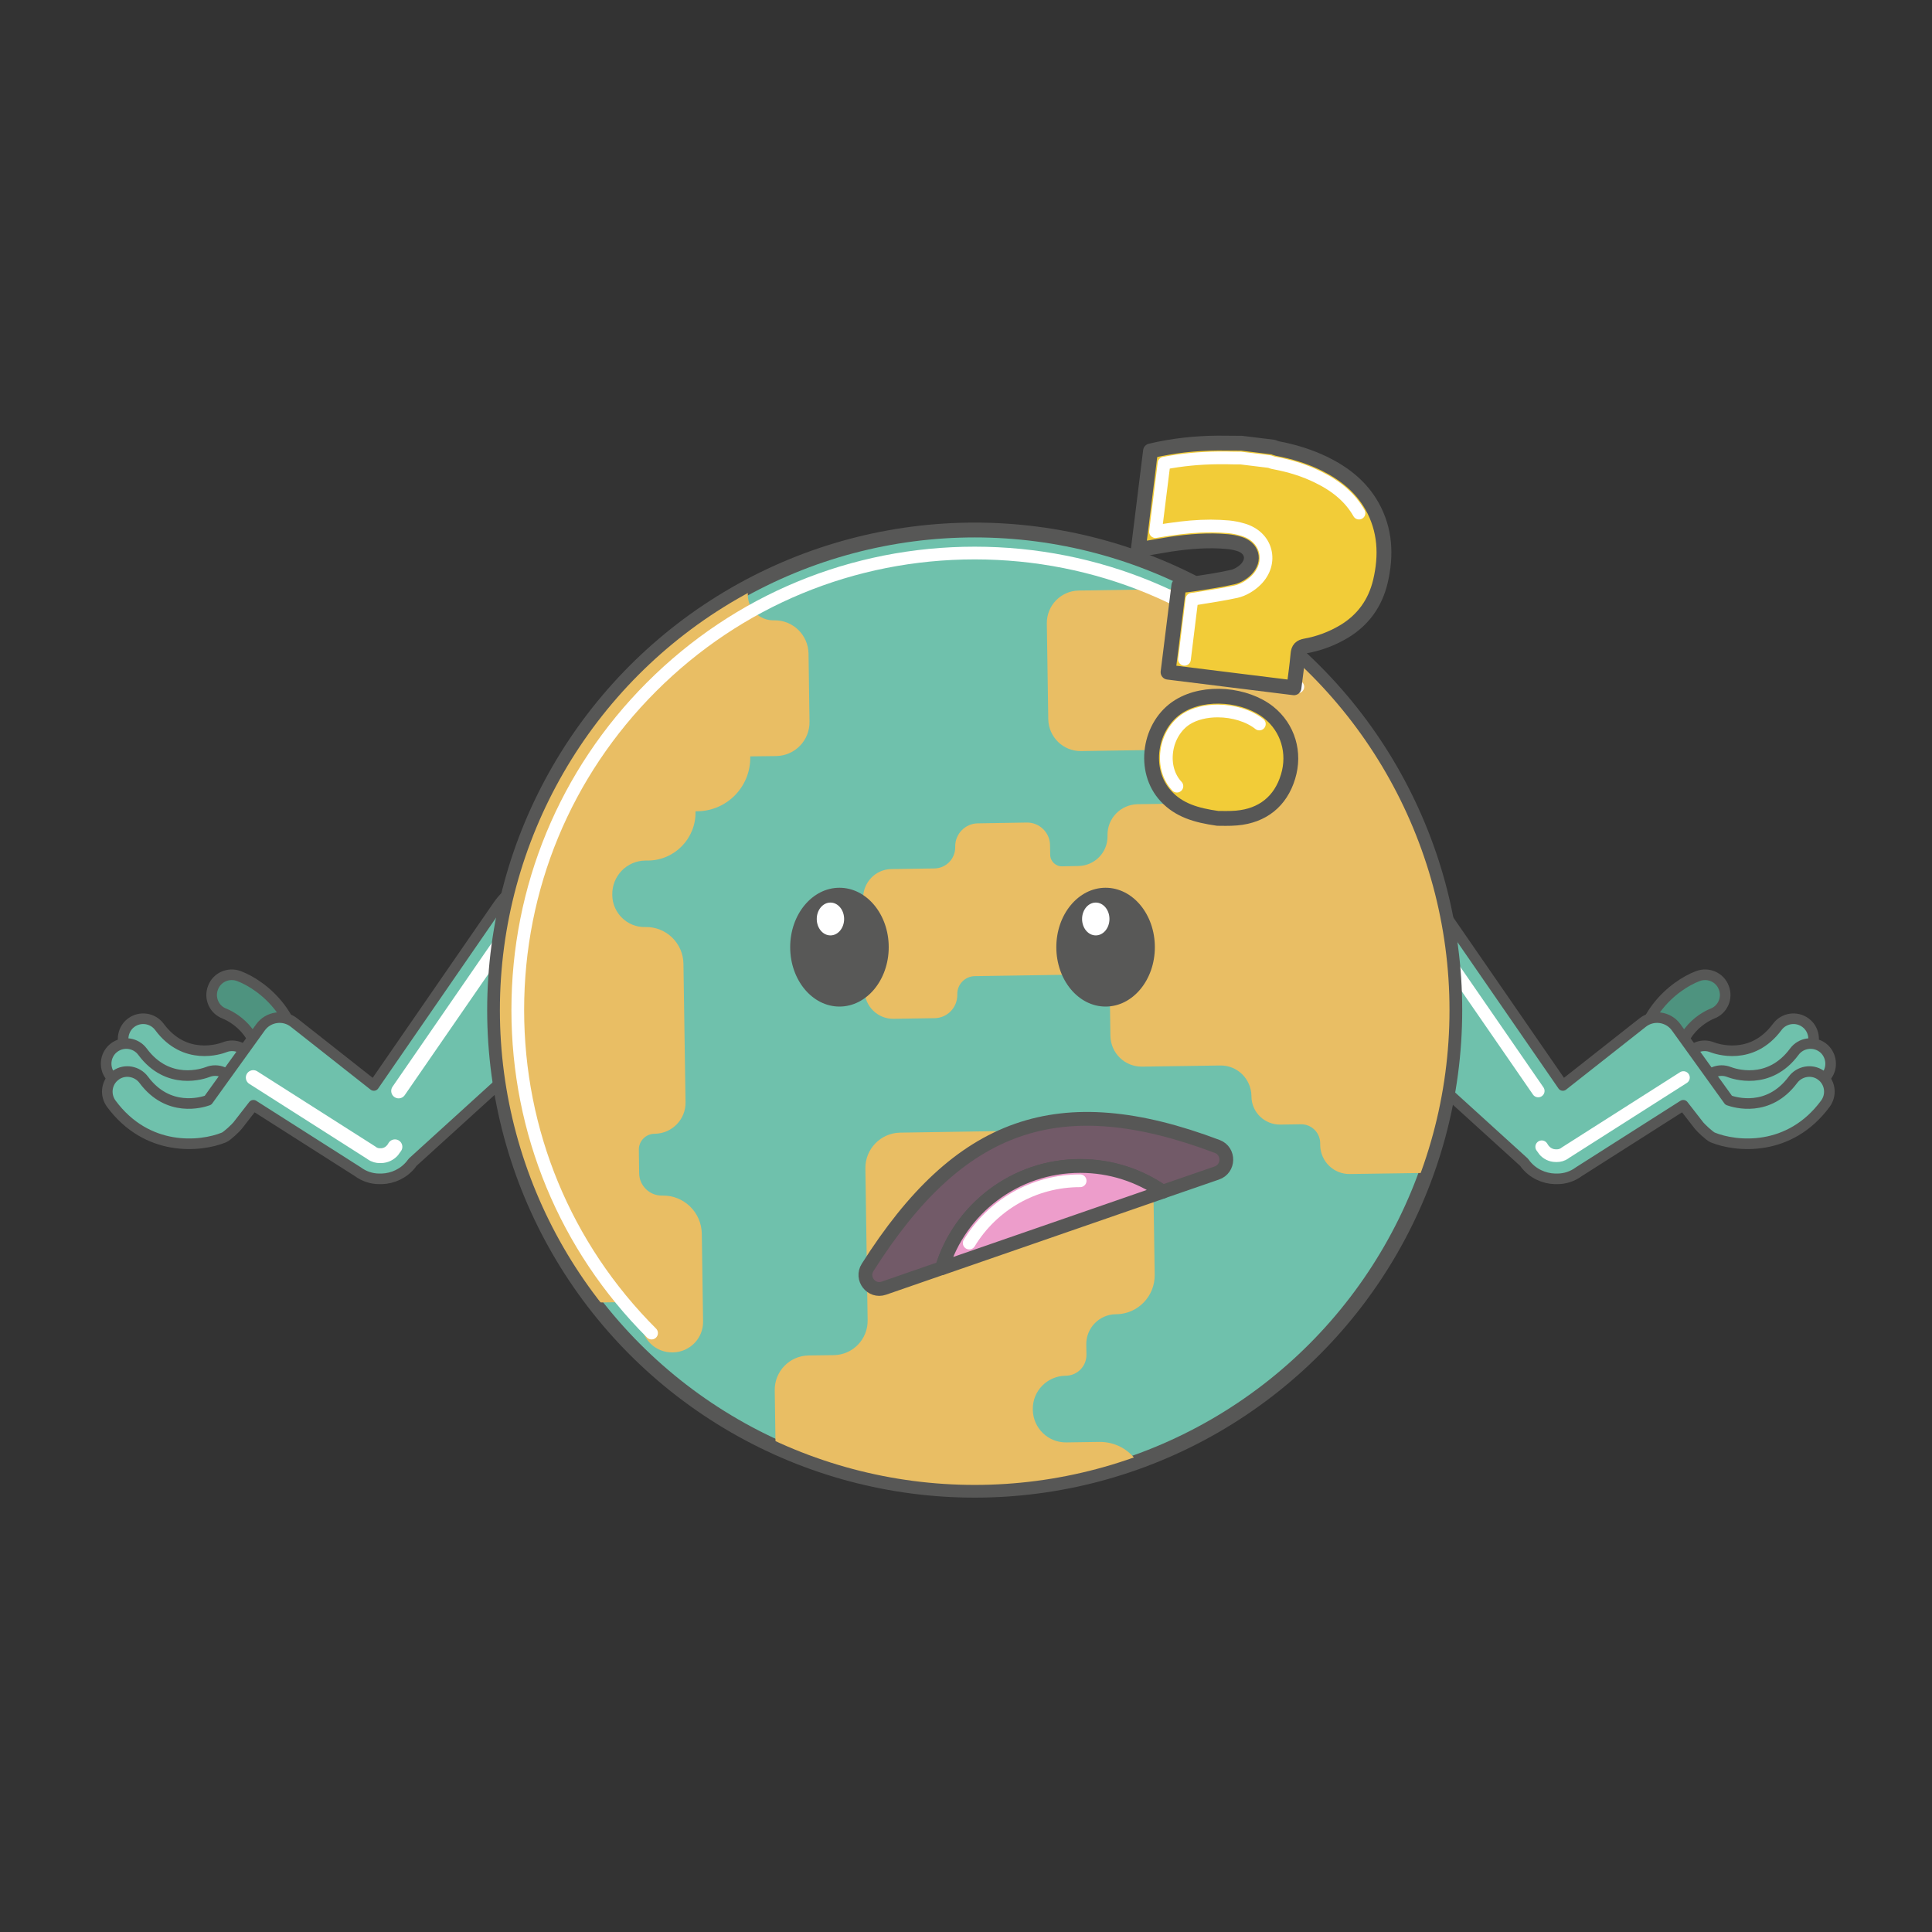 <?xml version="1.0" encoding="utf-8"?>
<!-- Generator: Adobe Illustrator 22.1.0, SVG Export Plug-In . SVG Version: 6.00 Build 0)  -->
<svg version="1.1" id="Capa_1" xmlns="http://www.w3.org/2000/svg" xmlns:xlink="http://www.w3.org/1999/xlink" x="0px" y="0px"
	 viewBox="0 0 1200 1200" style="enable-background:new 0 0 1200 1200;" xml:space="preserve">
<rect x="0" y="0" width="1200" height="1200" fill="#333333" stroke="none"/>
<style type="text/css">
	.st0{fill:#6FC1AC;stroke:#575756;stroke-width:6.581;stroke-linecap:round;stroke-linejoin:round;stroke-miterlimit:10;}
	.st1{fill:#4E937F;stroke:#575756;stroke-width:6.581;stroke-linecap:round;stroke-linejoin:round;stroke-miterlimit:10;}
	.st2{fill:none;stroke:#FFFFFF;stroke-width:9.214;stroke-linecap:round;stroke-linejoin:round;stroke-miterlimit:10;}
	.st3{fill:none;stroke:#FFFFFF;stroke-width:7.898;stroke-linecap:round;stroke-linejoin:round;stroke-miterlimit:10;}
	.st4{fill:#6FC1AC;stroke:#575756;stroke-width:9.214;stroke-linecap:round;stroke-linejoin:round;stroke-miterlimit:10;}
	.st5{fill:#E9BE64;}
	.st6{fill:none;stroke:#FFFFFF;stroke-width:11.617;stroke-linecap:round;stroke-linejoin:round;stroke-miterlimit:10;}
	.st7{fill:none;stroke:#575756;stroke-width:6.581;stroke-linecap:round;stroke-linejoin:round;stroke-miterlimit:10;}
	.st8{fill:#585857;}
	.st9{fill:#FFFFFF;}
	.st10{fill:#725A68;stroke:#575756;stroke-width:8.57;stroke-linecap:round;stroke-linejoin:round;stroke-miterlimit:10;}
	.st11{fill:#ED9DCB;stroke:#575756;stroke-width:8.57;stroke-linecap:round;stroke-linejoin:round;stroke-miterlimit:10;}
	.st12{fill:#F2CC38;stroke:#575756;stroke-width:9.214;stroke-linecap:round;stroke-linejoin:round;stroke-miterlimit:10;}
</style>
<g>
	<path class="st0" d="M80.4,636.1c0.4-0.3,0.7-0.6,1.1-0.9c5.6-4.1,13.4-2.9,17.5,2.6c15.9,21.5,38,13.6,40.4,12.7
		c6.4-2.6,13.6,0.4,16.3,6.8c2.6,6.4-0.5,13.7-6.9,16.3c-14.4,5.9-47.6,9.2-70-21C75.1,647.5,75.9,640.4,80.4,636.1z"/>
</g>
<g>
	<path class="st1" d="M172.9,680.5c-0.5,0-1,0-1.5-0.1c-6.9-0.8-11.8-7-11-13.9c3.1-26.5-18.4-35.9-20.9-36.9
		c-6.5-2.4-9.7-9.7-7.2-16.1c2.4-6.5,9.7-9.7,16.2-7.2c14.6,5.5,41.1,25.9,36.7,63.1C184.6,675.8,179.2,680.5,172.9,680.5z"/>
</g>
<g>
	<path class="st0" d="M69.9,651.5c0.4-0.3,0.7-0.6,1.1-0.9c5.6-4.1,13.4-2.9,17.5,2.6c15.9,21.5,38,13.6,40.4,12.7
		c6.4-2.6,13.6,0.4,16.3,6.8c2.6,6.4-0.5,13.7-6.9,16.3c-14.4,5.9-47.6,9.2-70-21C64.6,662.9,65.3,655.8,69.9,651.5z"/>
</g>
<path class="st0" d="M366.9,550.5c-19.1-12.4-44.7-6.7-57.6,12l-77.1,111.7l-49.5-39c-6.5-5.2-16.1-3.8-20.9,2.9l-32.6,45.3
	c-3.9,1.4-24.7,7.7-39.9-12.7c-4-5.4-11.7-6.8-17.2-3c-0.5,0.4-1,0.8-1.5,1.2c-4.6,4.3-5.3,11.4-1.5,16.6c22.3,30.2,55.5,26.9,70,21
	c2.1-0.9,7.5-6.1,8.5-7.4l9.8-12.6l64.9,41.3c3.9,2.9,8.6,4.4,13.3,4.4c0.4,0,0.8,0,1.2,0c0.1,0,0.2,0,0.3,0
	c6.9-0.2,13.7-3.3,18.3-9.1c0.3-0.4,0.6-0.9,1-1.3l116-105.4c2.2-2.1,4.5-4.6,6.3-7.2C391.9,589.9,386.7,563.4,366.9,550.5z"/>
<path class="st2" d="M247.6,677.6l73.7-106.8"/>
<path class="st2" d="M245.3,712.3c0,0-1.3,1.9-1.4,2c-1.7,2.1-4.4,3.5-7.3,3.5l-0.5,0l-0.3,0c-1.3,0-3.1-0.3-4.9-1.6l-0.4-0.3
	l-73.2-46.6"/>
<g>
	<path class="st0" d="M1122.5,636.1c-0.4-0.3-0.7-0.6-1.1-0.9c-5.6-4.1-13.4-2.9-17.5,2.6c-15.9,21.5-38,13.6-40.4,12.7
		c-6.4-2.6-13.6,0.4-16.3,6.8c-2.6,6.4,0.5,13.7,6.9,16.3c14.4,5.9,47.6,9.2,70-21C1127.8,647.5,1127.1,640.4,1122.5,636.1z"/>
</g>
<g>
	<path class="st1" d="M1030.1,680.5c0.5,0,1,0,1.5-0.1c6.9-0.8,11.8-7,11-13.9c-3.1-26.5,18.4-35.9,20.9-36.9
		c6.5-2.4,9.7-9.7,7.2-16.1c-2.4-6.5-9.7-9.7-16.2-7.2c-14.6,5.5-41.1,25.9-36.7,63.1C1018.4,675.8,1023.8,680.5,1030.1,680.5z"/>
</g>
<g>
	<path class="st0" d="M1133.1,651.5c-0.4-0.3-0.7-0.6-1.1-0.9c-5.6-4.1-13.4-2.9-17.5,2.6c-15.9,21.5-38,13.6-40.4,12.7
		c-6.4-2.6-13.6,0.4-16.3,6.8c-2.6,6.4,0.5,13.7,6.9,16.3c14.4,5.9,47.6,9.2,70-21C1138.4,662.9,1137.6,655.8,1133.1,651.5z"/>
</g>
<path class="st0" d="M836,550.5c19.1-12.4,44.7-6.7,57.6,12l77.1,111.7l49.5-39c6.5-5.2,16.1-3.8,20.9,2.9l32.6,45.3
	c3.9,1.4,24.7,7.7,39.9-12.7c4-5.4,11.7-6.8,17.2-3c0.5,0.4,1,0.8,1.5,1.2c4.6,4.3,5.3,11.4,1.5,16.6c-22.3,30.2-55.5,26.9-70,21
	c-2.1-0.9-7.5-6.1-8.5-7.4l-9.8-12.6l-64.9,41.3c-3.9,2.9-8.6,4.4-13.3,4.4c-0.4,0-0.8,0-1.2,0c-0.1,0-0.2,0-0.3,0
	c-6.9-0.2-13.7-3.3-18.3-9.1c-0.3-0.4-0.6-0.9-1-1.3l-116-105.4c-2.2-2.1-4.5-4.6-6.3-7.2C811.1,589.9,816.2,563.4,836,550.5z"/>
<path class="st3" d="M955.4,677.6l-73.7-106.8"/>
<path class="st3" d="M957.6,712.3c0,0,1.3,1.9,1.4,2c1.7,2.1,4.4,3.5,7.3,3.5l0.5,0l0.3,0c1.3,0,3.1-0.3,4.9-1.6l0.4-0.3l73.2-46.6"
	/>
<g>
	<circle class="st4" cx="605.4" cy="627.4" r="298.2"/>
	<path class="st5" d="M682.8,895.6l-20.5,0.3c-11.3,0.2-20.6-8.9-20.8-20.2l0-0.4c-0.2-11.3,8.9-20.6,20.2-20.8l0.3,0
		c7.2-0.1,13-6,12.8-13.3l-0.1-6c-0.2-10.3,8.1-18.8,18.3-18.9l0.4,0c13.4-0.2,24-11.2,23.8-24.6l-1.1-72.4
		c-0.2-11.8-9.9-21.3-21.7-21.1l-0.4,0c-11.8,0.2-21.3,9.9-21.1,21.8l0.1,7.3c0.1,9.3-7.2,16.9-16.5,17l-0.3,0
		c-9.3,0.1-16.9-7.3-17-16.5l-0.1-3.6c-0.2-12.1-10.1-21.8-22.3-21.6l-57.7,0.9c-12.1,0.2-21.8,10.2-21.6,22.3l1.4,94.2
		c0.2,11.8-9.2,21.5-21,21.7l-15.7,0.2c-11.8,0.2-21.2,9.9-21,21.7l0.5,34.1c37.9,17.4,80.1,27.2,124.5,27.2
		c35,0,68.7-6.1,99.9-17.2C701.1,900.2,692.5,895.5,682.8,895.6z"/>
	<path class="st5" d="M748.3,365.6l-78.3,1.2c-11.1,0.2-19.9,9.3-19.8,20.4l0.9,59.5c0.2,11.1,9.3,20,20.4,19.8l107.2-1.6
		c9.5-0.1,17.4,7.5,17.5,17l0,1.3c0.1,8.3-6.5,15.1-14.8,15.2l-74.8,1.1c-10.5,0.2-18.9,8.8-18.7,19.3l0,0.4
		c0.2,10.2-7.9,18.5-18.1,18.7l-10.1,0.2c-4,0.1-7.4-3.2-7.4-7.2l-0.1-6c-0.1-7.8-6.6-14.1-14.4-14l-30.5,0.5
		c-7.8,0.1-14.1,6.6-14,14.4l0,0.3c0.1,7.2-5.6,13.2-12.9,13.3l-26.7,0.4c-9.9,0.1-17.7,8.3-17.6,18.2l0.9,57.2
		c0.1,9.9,8.3,17.8,18.1,17.6l25.4-0.4c7.9-0.1,14.2-6.6,14.1-14.6l0-0.3c-0.1-6.1,4.8-11.1,10.8-11.2l65.8-1
		c9.9-0.1,18,7.8,18.2,17.7l0.3,20.4c0.2,10.7,8.9,19.2,19.6,19.1l48.6-0.7c10.6-0.2,19.2,8.3,19.4,18.9l0,0.4
		c0.1,9.8,8.2,17.5,17.9,17.4l12.8-0.2c6.5-0.1,11.9,5.1,12,11.7l0,1.3c0.2,10.1,8.4,18.1,18.5,17.9l48.4-0.7
		c11.6-31.8,17.9-66.2,17.9-102.1C905,514.2,839.7,416.6,748.3,365.6z"/>
	<path class="st6" d="M744.5,380.4"/>
	<path class="st5" d="M398.3,820.9l0,0.3c0.2,10.5,8.8,18.9,19.3,18.8l0.4,0c10.5-0.2,18.9-8.8,18.7-19.3l-0.8-54.4
		c-0.2-13.3-11.1-23.9-24.3-23.7l-0.4,0c-7.7,0.1-14.1-6.1-14.2-13.8l-0.2-14.6c-0.1-5.4,4.2-9.9,9.7-10l0.3,0
		c10.7-0.2,19.2-9,19-19.6l-1.3-86c-0.2-12.8-10.7-23-23.5-22.8l-0.4,0c-11,0.2-20.1-8.7-20.3-19.7l0-0.4
		c-0.2-11.6,9-21.1,20.6-21.2l1.8,0c16.4-0.2,29.6-13.8,29.3-30.3l0-0.3l1.3,0c18.4-0.3,33-15.4,32.7-33.8l0-0.3l16.1-0.2
		c11.6-0.2,20.9-9.7,20.7-21.4l-0.6-42.2c-0.2-11.6-9.7-20.9-21.3-20.7l-0.4,0c-8.7,0.1-15.8-6.8-16-15.5l-0.1-5.7
		c-93.1,50.5-156.2,149.1-156.2,262.5c0,68.7,23.2,131.9,62.2,182.4l15.1-0.2C392.4,808.3,398.1,813.9,398.3,820.9z"/>
	<path class="st6" d="M387.5,445.8"/>
	<path class="st6" d="M322.8,626.2"/>
</g>
<circle class="st7" cx="605.4" cy="627.4" r="298.2"/>
<path class="st3" d="M404.7,828c-53.6-53.6-83.1-124.9-83.1-200.7s29.5-147.1,83.1-200.7s124.9-83.1,200.7-83.1
	s147.1,29.5,200.7,83.1"/>
<ellipse class="st8" cx="521.4" cy="588.3" rx="30.6" ry="36.9"/>
<ellipse class="st9" cx="515.8" cy="570.8" rx="8.5" ry="10.2"/>
<ellipse class="st8" cx="686.7" cy="588.3" rx="30.6" ry="36.9"/>
<ellipse class="st9" cx="680.6" cy="570.8" rx="8.5" ry="10.2"/>
<g>
	<path class="st10" d="M670.9,724.2c19,0,36.7,5.9,51.2,16l33.6-11.6c7.8-2.6,8-13.6,0.4-16.5c-98.7-37.3-160.4-14.5-217.2,75.1
		c-4.4,6.9,2.3,15.6,10.1,12.9l36.1-12.5C596.3,750.9,630.5,724.2,670.9,724.2z"/>
	<path class="st11" d="M670.9,724.2c-40.5,0-74.7,26.7-85.9,63.5l137.2-47.5C707.6,730.1,690,724.2,670.9,724.2z"/>
	<path class="st3" d="M602,772.1c14.4-23.7,40.1-38.7,68.9-38.7"/>
</g>
<g id="YYknq8_1_">
	<g>
		<path class="st12" d="M707,341.4c2.5-20.4,5.1-40.8,7.6-61.3c13.8-3.3,27.8-4.8,41.9-4.9c4.9,0,9.8,0.1,14.7,0.1
			c6.5,0.8,13.1,1.6,19.6,2.4c0.9,0.3,1.7,0.7,2.6,0.9c10.1,1.9,19.9,4.9,29.2,9.4c12.2,6,22.6,14.1,29.5,26.2
			c8.4,14.9,9.1,30.7,5.3,46.9c-3.2,13.5-10.7,24-22.7,31.2c-7.4,4.4-15.4,7.4-23.8,8.9c-3.2,0.6-4.4,1.8-4.7,5.1
			c-0.6,6.9-1.6,13.8-2.5,20.9c-26.3-3.3-52.1-6.5-78.2-9.7c2.2-17.9,4.4-35.7,6.7-53.8c2.8-0.3,5.7-0.4,8.5-0.9
			c8.4-1.3,16.8-2.5,25.1-4.4c2.9-0.7,6-2.6,8.1-4.7c5.9-6,3.7-13.5-4.3-15.9c-2.3-0.7-4.8-1.2-7.2-1.4c-11.8-1.1-23.6-0.1-35.3,1.6
			C720.3,339.1,713.7,340.3,707,341.4z"/>
		<path class="st3" d="M735.7,409.5l4.6-37.3c0.6-0.1,1.2-0.2,1.8-0.2c1.6-0.3,3.2-0.5,4.8-0.8c6.8-1.1,13.9-2.2,20.8-3.7
			c4.5-1,9.1-3.7,12.7-7.3c5.1-5.2,7-11.8,5.4-18c-1.6-6.3-6.6-11.1-13.7-13.2c-3-0.9-6-1.5-9-1.8c-3.6-0.3-7.3-0.5-11.1-0.5
			c-7.9,0-16.2,0.7-26.3,2.2c-2.7,0.4-5.3,0.8-8,1.3l5.3-42.5c10.7-2.1,22-3.2,33.6-3.3l1.4,0c2.9,0,5.7,0,8.6,0.1l4,0l18,2.2
			c0.8,0.3,1.8,0.7,3.1,0.9c10,1.9,18.8,4.7,26.9,8.7c11.9,5.8,20.2,13.1,25.5,22.4"/>
		<path class="st12" d="M756.3,508.3c-13.5-1.9-24-5.1-32-13.7c-15-16-10.6-44.4,8-55.9c16.3-10.1,41.6-7.4,55.7,3.8
			c12,9.6,16.6,25.1,12,40c-4.6,15.2-15.8,24.2-31.9,25.6C763.4,508.5,758.7,508.3,756.3,508.3z"/>
		<path class="st3" d="M731,488.3c-5.1-5.4-7.4-13.3-6.3-21.6c1.1-8.5,5.8-16.1,12.3-20.2c5.1-3.2,12-4.9,19.3-4.9
			c9.8,0,19.5,3,25.9,8.1"/>
	</g>
</g>
</svg>
